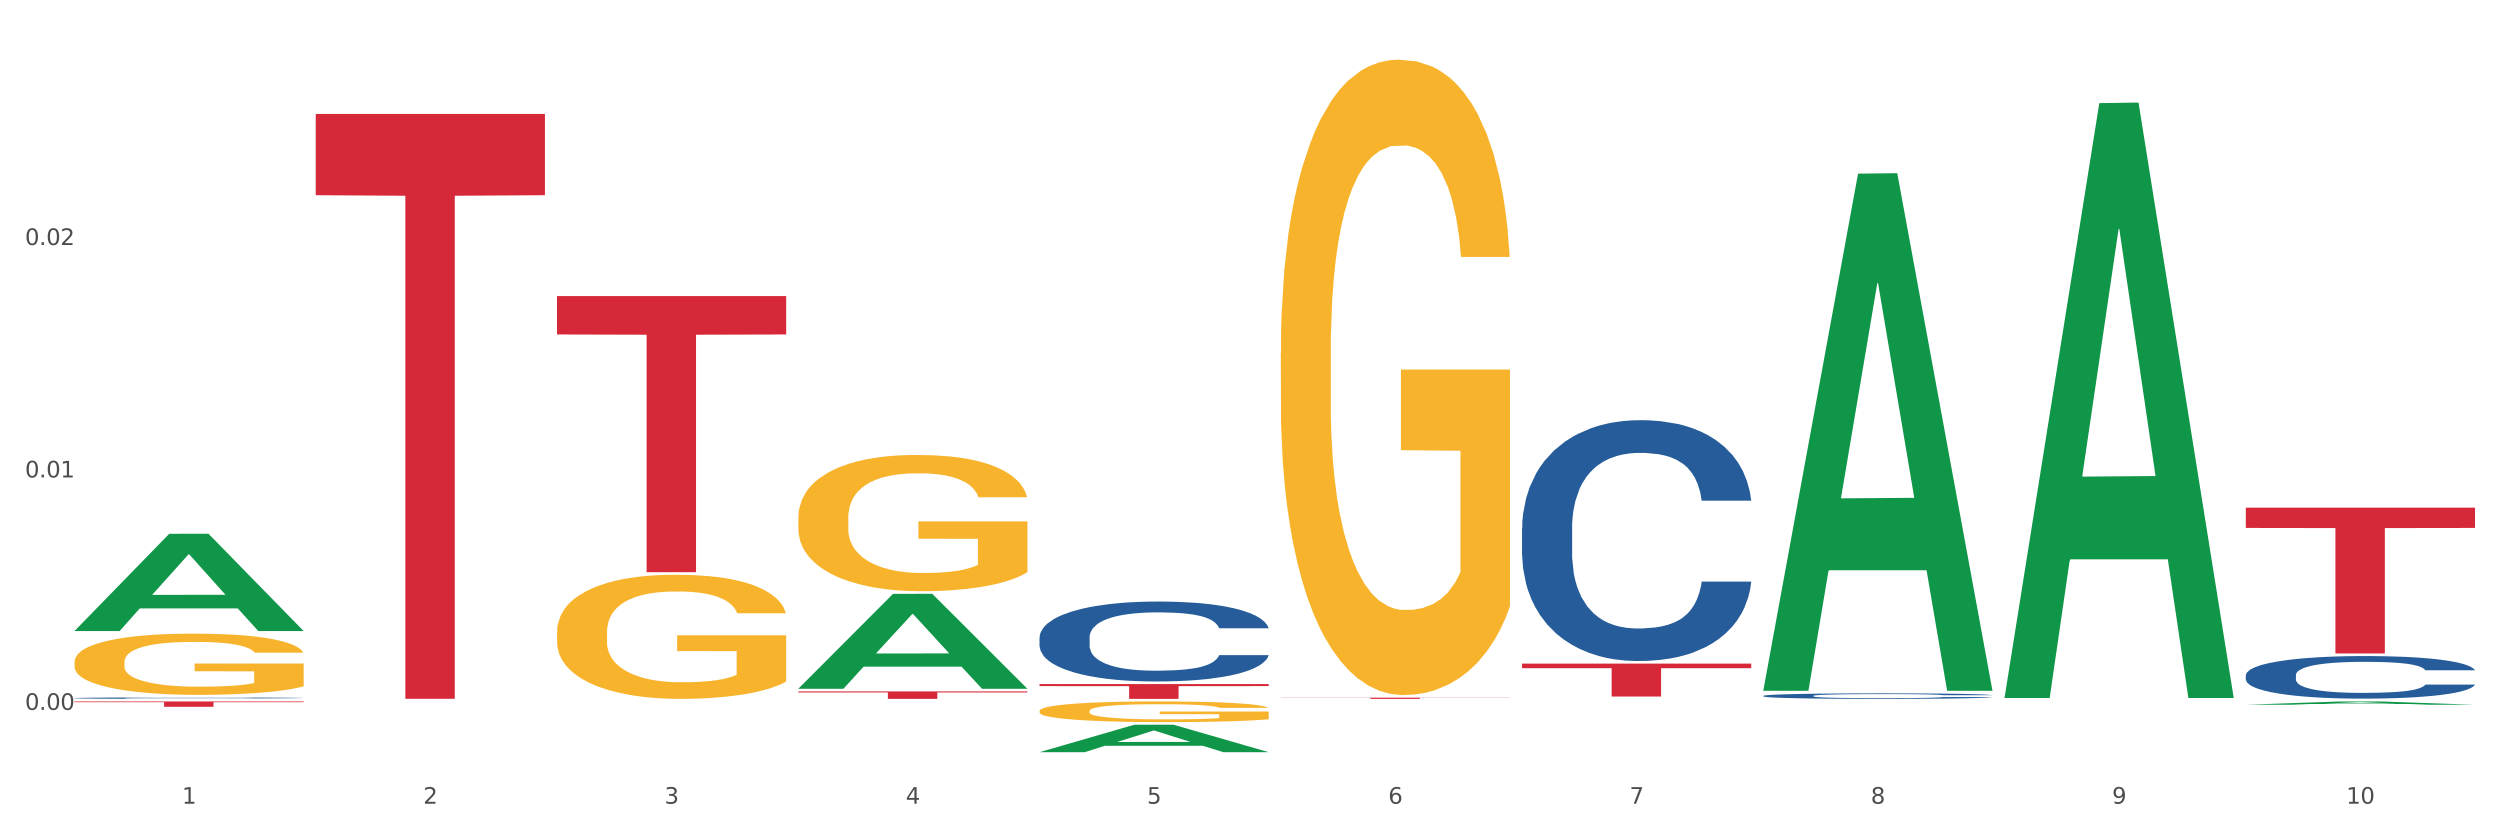 <?xml version="1.0" encoding="utf-8" standalone="no"?>
<!DOCTYPE svg PUBLIC "-//W3C//DTD SVG 1.1//EN"
  "http://www.w3.org/Graphics/SVG/1.1/DTD/svg11.dtd">
<svg xmlns:xlink="http://www.w3.org/1999/xlink" width="1080pt" height="360pt" viewBox="0 0 1080 360" xmlns="http://www.w3.org/2000/svg" version="1.1">
 <rect x="0" y="0" width="1080" height="360" fill="#333333" stroke="none"/>
 <defs>
  <style type="text/css">*{stroke-linejoin: round; stroke-linecap: butt}</style>
 </defs>
 <g id="figure_1">
  <g id="patch_1">
   <path d="M 0 360 
L 1080 360 
L 1080 0 
L 0 0 
z
" style="fill: #ffffff; stroke: #ffffff; stroke-linejoin: miter"/>
  </g>
  <g id="axes_1">
   <g id="matplotlib.axis_1">
    <g id="xtick_1">
     <g id="text_1">
      <!-- 1 -->
      <g style="fill: #4d4d4d" transform="translate(78.627 347.204) scale(0.096 -0.096)">
       <defs>
        <path id="DejaVuSans-31" d="M 794 531 
L 1825 531 
L 1825 4091 
L 703 3866 
L 703 4441 
L 1819 4666 
L 2450 4666 
L 2450 531 
L 3481 531 
L 3481 0 
L 794 0 
L 794 531 
z
" transform="scale(0.016)"/>
       </defs>
       <use xlink:href="#DejaVuSans-31"/>
      </g>
     </g>
    </g>
    <g id="xtick_2">
     <g id="text_2">
      <!-- 2 -->
      <g style="fill: #4d4d4d" transform="translate(182.851 347.204) scale(0.096 -0.096)">
       <defs>
        <path id="DejaVuSans-32" d="M 1228 531 
L 3431 531 
L 3431 0 
L 469 0 
L 469 531 
Q 828 903 1448 1529 
Q 2069 2156 2228 2338 
Q 2531 2678 2651 2914 
Q 2772 3150 2772 3378 
Q 2772 3750 2511 3984 
Q 2250 4219 1831 4219 
Q 1534 4219 1204 4116 
Q 875 4013 500 3803 
L 500 4441 
Q 881 4594 1212 4672 
Q 1544 4750 1819 4750 
Q 2544 4750 2975 4387 
Q 3406 4025 3406 3419 
Q 3406 3131 3298 2873 
Q 3191 2616 2906 2266 
Q 2828 2175 2409 1742 
Q 1991 1309 1228 531 
z
" transform="scale(0.016)"/>
       </defs>
       <use xlink:href="#DejaVuSans-32"/>
      </g>
     </g>
    </g>
    <g id="xtick_3">
     <g id="text_3">
      <!-- 3 -->
      <g style="fill: #4d4d4d" transform="translate(287.074 347.204) scale(0.096 -0.096)">
       <defs>
        <path id="DejaVuSans-33" d="M 2597 2516 
Q 3050 2419 3304 2112 
Q 3559 1806 3559 1356 
Q 3559 666 3084 287 
Q 2609 -91 1734 -91 
Q 1441 -91 1130 -33 
Q 819 25 488 141 
L 488 750 
Q 750 597 1062 519 
Q 1375 441 1716 441 
Q 2309 441 2620 675 
Q 2931 909 2931 1356 
Q 2931 1769 2642 2001 
Q 2353 2234 1838 2234 
L 1294 2234 
L 1294 2753 
L 1863 2753 
Q 2328 2753 2575 2939 
Q 2822 3125 2822 3475 
Q 2822 3834 2567 4026 
Q 2313 4219 1838 4219 
Q 1578 4219 1281 4162 
Q 984 4106 628 3988 
L 628 4550 
Q 988 4650 1302 4700 
Q 1616 4750 1894 4750 
Q 2613 4750 3031 4423 
Q 3450 4097 3450 3541 
Q 3450 3153 3228 2886 
Q 3006 2619 2597 2516 
z
" transform="scale(0.016)"/>
       </defs>
       <use xlink:href="#DejaVuSans-33"/>
      </g>
     </g>
    </g>
    <g id="xtick_4">
     <g id="text_4">
      <!-- 4 -->
      <g style="fill: #4d4d4d" transform="translate(391.298 347.204) scale(0.096 -0.096)">
       <defs>
        <path id="DejaVuSans-34" d="M 2419 4116 
L 825 1625 
L 2419 1625 
L 2419 4116 
z
M 2253 4666 
L 3047 4666 
L 3047 1625 
L 3713 1625 
L 3713 1100 
L 3047 1100 
L 3047 0 
L 2419 0 
L 2419 1100 
L 313 1100 
L 313 1709 
L 2253 4666 
z
" transform="scale(0.016)"/>
       </defs>
       <use xlink:href="#DejaVuSans-34"/>
      </g>
     </g>
    </g>
    <g id="xtick_5">
     <g id="text_5">
      <!-- 5 -->
      <g style="fill: #4d4d4d" transform="translate(495.522 347.204) scale(0.096 -0.096)">
       <defs>
        <path id="DejaVuSans-35" d="M 691 4666 
L 3169 4666 
L 3169 4134 
L 1269 4134 
L 1269 2991 
Q 1406 3038 1543 3061 
Q 1681 3084 1819 3084 
Q 2600 3084 3056 2656 
Q 3513 2228 3513 1497 
Q 3513 744 3044 326 
Q 2575 -91 1722 -91 
Q 1428 -91 1123 -41 
Q 819 9 494 109 
L 494 744 
Q 775 591 1075 516 
Q 1375 441 1709 441 
Q 2250 441 2565 725 
Q 2881 1009 2881 1497 
Q 2881 1984 2565 2268 
Q 2250 2553 1709 2553 
Q 1456 2553 1204 2497 
Q 953 2441 691 2322 
L 691 4666 
z
" transform="scale(0.016)"/>
       </defs>
       <use xlink:href="#DejaVuSans-35"/>
      </g>
     </g>
    </g>
    <g id="xtick_6">
     <g id="text_6">
      <!-- 6 -->
      <g style="fill: #4d4d4d" transform="translate(599.745 347.204) scale(0.096 -0.096)">
       <defs>
        <path id="DejaVuSans-36" d="M 2113 2584 
Q 1688 2584 1439 2293 
Q 1191 2003 1191 1497 
Q 1191 994 1439 701 
Q 1688 409 2113 409 
Q 2538 409 2786 701 
Q 3034 994 3034 1497 
Q 3034 2003 2786 2293 
Q 2538 2584 2113 2584 
z
M 3366 4563 
L 3366 3988 
Q 3128 4100 2886 4159 
Q 2644 4219 2406 4219 
Q 1781 4219 1451 3797 
Q 1122 3375 1075 2522 
Q 1259 2794 1537 2939 
Q 1816 3084 2150 3084 
Q 2853 3084 3261 2657 
Q 3669 2231 3669 1497 
Q 3669 778 3244 343 
Q 2819 -91 2113 -91 
Q 1303 -91 875 529 
Q 447 1150 447 2328 
Q 447 3434 972 4092 
Q 1497 4750 2381 4750 
Q 2619 4750 2861 4703 
Q 3103 4656 3366 4563 
z
" transform="scale(0.016)"/>
       </defs>
       <use xlink:href="#DejaVuSans-36"/>
      </g>
     </g>
    </g>
    <g id="xtick_7">
     <g id="text_7">
      <!-- 7 -->
      <g style="fill: #4d4d4d" transform="translate(703.969 347.204) scale(0.096 -0.096)">
       <defs>
        <path id="DejaVuSans-37" d="M 525 4666 
L 3525 4666 
L 3525 4397 
L 1831 0 
L 1172 0 
L 2766 4134 
L 525 4134 
L 525 4666 
z
" transform="scale(0.016)"/>
       </defs>
       <use xlink:href="#DejaVuSans-37"/>
      </g>
     </g>
    </g>
    <g id="xtick_8">
     <g id="text_8">
      <!-- 8 -->
      <g style="fill: #4d4d4d" transform="translate(808.193 347.204) scale(0.096 -0.096)">
       <defs>
        <path id="DejaVuSans-38" d="M 2034 2216 
Q 1584 2216 1326 1975 
Q 1069 1734 1069 1313 
Q 1069 891 1326 650 
Q 1584 409 2034 409 
Q 2484 409 2743 651 
Q 3003 894 3003 1313 
Q 3003 1734 2745 1975 
Q 2488 2216 2034 2216 
z
M 1403 2484 
Q 997 2584 770 2862 
Q 544 3141 544 3541 
Q 544 4100 942 4425 
Q 1341 4750 2034 4750 
Q 2731 4750 3128 4425 
Q 3525 4100 3525 3541 
Q 3525 3141 3298 2862 
Q 3072 2584 2669 2484 
Q 3125 2378 3379 2068 
Q 3634 1759 3634 1313 
Q 3634 634 3220 271 
Q 2806 -91 2034 -91 
Q 1263 -91 848 271 
Q 434 634 434 1313 
Q 434 1759 690 2068 
Q 947 2378 1403 2484 
z
M 1172 3481 
Q 1172 3119 1398 2916 
Q 1625 2713 2034 2713 
Q 2441 2713 2670 2916 
Q 2900 3119 2900 3481 
Q 2900 3844 2670 4047 
Q 2441 4250 2034 4250 
Q 1625 4250 1398 4047 
Q 1172 3844 1172 3481 
z
" transform="scale(0.016)"/>
       </defs>
       <use xlink:href="#DejaVuSans-38"/>
      </g>
     </g>
    </g>
    <g id="xtick_9">
     <g id="text_9">
      <!-- 9 -->
      <g style="fill: #4d4d4d" transform="translate(912.416 347.204) scale(0.096 -0.096)">
       <defs>
        <path id="DejaVuSans-39" d="M 703 97 
L 703 672 
Q 941 559 1184 500 
Q 1428 441 1663 441 
Q 2288 441 2617 861 
Q 2947 1281 2994 2138 
Q 2813 1869 2534 1725 
Q 2256 1581 1919 1581 
Q 1219 1581 811 2004 
Q 403 2428 403 3163 
Q 403 3881 828 4315 
Q 1253 4750 1959 4750 
Q 2769 4750 3195 4129 
Q 3622 3509 3622 2328 
Q 3622 1225 3098 567 
Q 2575 -91 1691 -91 
Q 1453 -91 1209 -44 
Q 966 3 703 97 
z
M 1959 2075 
Q 2384 2075 2632 2365 
Q 2881 2656 2881 3163 
Q 2881 3666 2632 3958 
Q 2384 4250 1959 4250 
Q 1534 4250 1286 3958 
Q 1038 3666 1038 3163 
Q 1038 2656 1286 2365 
Q 1534 2075 1959 2075 
z
" transform="scale(0.016)"/>
       </defs>
       <use xlink:href="#DejaVuSans-39"/>
      </g>
     </g>
    </g>
    <g id="xtick_10">
     <g id="text_10">
      <!-- 10 -->
      <g style="fill: #4d4d4d" transform="translate(1013.586 347.204) scale(0.096 -0.096)">
       <defs>
        <path id="DejaVuSans-30" d="M 2034 4250 
Q 1547 4250 1301 3770 
Q 1056 3291 1056 2328 
Q 1056 1369 1301 889 
Q 1547 409 2034 409 
Q 2525 409 2770 889 
Q 3016 1369 3016 2328 
Q 3016 3291 2770 3770 
Q 2525 4250 2034 4250 
z
M 2034 4750 
Q 2819 4750 3233 4129 
Q 3647 3509 3647 2328 
Q 3647 1150 3233 529 
Q 2819 -91 2034 -91 
Q 1250 -91 836 529 
Q 422 1150 422 2328 
Q 422 3509 836 4129 
Q 1250 4750 2034 4750 
z
" transform="scale(0.016)"/>
       </defs>
       <use xlink:href="#DejaVuSans-31"/>
       <use xlink:href="#DejaVuSans-30" transform="translate(63.623 0)"/>
      </g>
     </g>
    </g>
    <g id="xtick_11"/>
    <g id="xtick_12"/>
    <g id="xtick_13"/>
    <g id="xtick_14"/>
    <g id="xtick_15"/>
    <g id="xtick_16"/>
    <g id="xtick_17"/>
    <g id="xtick_18"/>
    <g id="xtick_19"/>
   </g>
   <g id="matplotlib.axis_2">
    <g id="ytick_1">
     <g id="text_11">
      <!-- 0.00 -->
      <g style="fill: #4d4d4d" transform="translate(10.8 306.668) scale(0.096 -0.096)">
       <defs>
        <path id="DejaVuSans-2e" d="M 684 794 
L 1344 794 
L 1344 0 
L 684 0 
L 684 794 
z
" transform="scale(0.016)"/>
       </defs>
       <use xlink:href="#DejaVuSans-30"/>
       <use xlink:href="#DejaVuSans-2e" transform="translate(63.623 0)"/>
       <use xlink:href="#DejaVuSans-30" transform="translate(95.41 0)"/>
       <use xlink:href="#DejaVuSans-30" transform="translate(159.033 0)"/>
      </g>
     </g>
    </g>
    <g id="ytick_2">
     <g id="text_12">
      <!-- 0.01 -->
      <g style="fill: #4d4d4d" transform="translate(10.8 206.255) scale(0.096 -0.096)">
       <use xlink:href="#DejaVuSans-30"/>
       <use xlink:href="#DejaVuSans-2e" transform="translate(63.623 0)"/>
       <use xlink:href="#DejaVuSans-30" transform="translate(95.41 0)"/>
       <use xlink:href="#DejaVuSans-31" transform="translate(159.033 0)"/>
      </g>
     </g>
    </g>
    <g id="ytick_3">
     <g id="text_13">
      <!-- 0.02 -->
      <g style="fill: #4d4d4d" transform="translate(10.8 105.842) scale(0.096 -0.096)">
       <use xlink:href="#DejaVuSans-30"/>
       <use xlink:href="#DejaVuSans-2e" transform="translate(63.623 0)"/>
       <use xlink:href="#DejaVuSans-30" transform="translate(95.41 0)"/>
       <use xlink:href="#DejaVuSans-32" transform="translate(159.033 0)"/>
      </g>
     </g>
    </g>
    <g id="ytick_4"/>
    <g id="ytick_5"/>
    <g id="ytick_6"/>
   </g>
   <g id="PolyCollection_1">
    <path d="M 32.175 272.55 
L 32.277 272.51 
L 73.107 230.598 
L 90.051 230.559 
L 131.187 272.629 
L 111.589 272.629 
L 102.709 262.832 
L 60.552 262.832 
L 60.246 262.99 
L 51.671 272.629 
L 32.175 272.629 
L 32.175 272.55 
L 65.86 256.986 
L 97.401 256.946 
L 81.783 239.526 
L 81.579 239.447 
L 81.375 239.565 
L 65.758 256.946 
L 65.86 256.986 
L 32.175 272.55 
z
" clip-path="url(#peeca09ed78)" style="fill: #109648"/>
    <path d="M 32.175 285.957 
L 32.292 285.933 
L 32.292 285.063 
L 32.526 284.315 
L 33.695 282.504 
L 35.448 281.006 
L 36.734 280.21 
L 38.02 279.558 
L 39.54 278.906 
L 41.41 278.229 
L 44.8 277.239 
L 46.904 276.732 
L 49.476 276.201 
L 54.152 275.428 
L 57.542 274.994 
L 61.049 274.631 
L 66.777 274.197 
L 70.517 274.003 
L 74.492 273.859 
L 79.285 273.762 
L 82.909 273.738 
L 90.858 273.81 
L 97.638 274.028 
L 100.911 274.197 
L 105.119 274.486 
L 107.34 274.68 
L 110.964 275.066 
L 114.705 275.573 
L 117.277 276.008 
L 121.134 276.829 
L 124.057 277.65 
L 126.745 278.664 
L 128.148 279.364 
L 129.2 280.016 
L 130.135 280.765 
L 131.071 281.948 
L 110.029 281.948 
L 109.211 281.103 
L 107.925 280.306 
L 106.054 279.533 
L 104.418 279.05 
L 101.612 278.447 
L 99.041 278.06 
L 96.352 277.771 
L 93.079 277.529 
L 90.507 277.408 
L 86.883 277.312 
L 79.752 277.336 
L 74.96 277.529 
L 71.686 277.771 
L 69.582 277.988 
L 67.712 278.229 
L 65.608 278.567 
L 63.153 279.075 
L 61.399 279.533 
L 59.646 280.113 
L 58.243 280.693 
L 56.957 281.369 
L 55.905 282.093 
L 55.087 282.842 
L 54.386 283.759 
L 53.801 285.281 
L 53.801 288.589 
L 54.035 289.338 
L 54.619 290.328 
L 55.321 291.076 
L 56.49 291.97 
L 57.542 292.574 
L 59.529 293.443 
L 61.75 294.167 
L 63.504 294.626 
L 65.257 295.013 
L 68.296 295.544 
L 71.686 295.978 
L 74.609 296.244 
L 78.583 296.486 
L 81.272 296.582 
L 83.61 296.63 
L 89.338 296.63 
L 93.429 296.558 
L 97.988 296.389 
L 101.495 296.172 
L 104.418 295.906 
L 107.691 295.471 
L 109.795 295.061 
L 109.795 290.014 
L 84.078 289.99 
L 84.078 286.633 
L 131.187 286.633 
L 131.187 296.486 
L 129.2 296.993 
L 126.979 297.452 
L 124.641 297.862 
L 121.134 298.369 
L 116.926 298.852 
L 113.185 299.19 
L 109.211 299.48 
L 104.535 299.746 
L 98.456 299.987 
L 94.715 300.084 
L 90.039 300.156 
L 84.545 300.18 
L 79.752 300.132 
L 75.076 300.011 
L 70.167 299.794 
L 65.374 299.48 
L 61.75 299.166 
L 58.126 298.78 
L 54.269 298.273 
L 51.229 297.79 
L 48.891 297.355 
L 46.32 296.799 
L 43.514 296.075 
L 41.41 295.423 
L 39.54 294.747 
L 37.552 293.878 
L 36.15 293.129 
L 34.747 292.187 
L 33.928 291.487 
L 32.993 290.4 
L 32.292 288.879 
L 32.175 285.957 
z
" clip-path="url(#peeca09ed78)" style="fill: #f7b32b"/>
    <path d="M 32.175 301.569 
L 32.292 301.568 
L 32.292 301.552 
L 32.643 301.531 
L 33.931 301.491 
L 35.569 301.461 
L 38.378 301.426 
L 39.899 301.411 
L 41.889 301.394 
L 45.985 301.368 
L 50.667 301.345 
L 53.944 301.333 
L 56.401 301.325 
L 61.902 301.31 
L 65.062 301.304 
L 68.339 301.299 
L 71.148 301.296 
L 75.829 301.292 
L 79.575 301.29 
L 83.905 301.289 
L 87.533 301.29 
L 92.331 301.292 
L 99.354 301.299 
L 102.045 301.303 
L 105.674 301.31 
L 109.419 301.319 
L 112.462 301.328 
L 115.973 301.341 
L 119.601 301.358 
L 123.112 301.38 
L 125.57 301.4 
L 127.559 301.421 
L 129.315 301.446 
L 130.602 301.474 
L 131.187 301.497 
L 109.77 301.497 
L 109.185 301.476 
L 108.014 301.454 
L 106.844 301.438 
L 105.557 301.426 
L 103.567 301.412 
L 101.811 301.402 
L 98.886 301.392 
L 96.194 301.385 
L 93.97 301.381 
L 91.278 301.377 
L 85.543 301.374 
L 81.447 301.374 
L 78.872 301.375 
L 75.712 301.378 
L 73.021 301.382 
L 69.861 301.389 
L 67.403 301.396 
L 64.945 301.406 
L 63.541 301.413 
L 61.434 301.425 
L 60.03 301.435 
L 58.157 301.453 
L 57.104 301.466 
L 55.231 301.498 
L 54.412 301.522 
L 54.061 301.538 
L 53.827 301.556 
L 53.827 301.645 
L 54.529 301.685 
L 55.114 301.702 
L 56.05 301.721 
L 57.806 301.746 
L 60.381 301.771 
L 63.072 301.788 
L 65.296 301.799 
L 67.403 301.807 
L 69.509 301.813 
L 72.084 301.819 
L 74.191 301.822 
L 77.351 301.826 
L 81.096 301.828 
L 84.022 301.828 
L 89.991 301.825 
L 92.683 301.822 
L 95.257 301.818 
L 98.066 301.812 
L 100.29 301.805 
L 101.577 301.8 
L 103.684 301.789 
L 105.322 301.778 
L 106.727 301.764 
L 107.663 301.753 
L 108.717 301.736 
L 109.536 301.717 
L 109.77 301.707 
L 131.187 301.707 
L 130.719 301.727 
L 129.9 301.747 
L 128.262 301.774 
L 126.974 301.789 
L 124.985 301.808 
L 122.878 301.824 
L 119.952 301.841 
L 117.26 301.854 
L 114.451 301.866 
L 111.408 301.876 
L 105.908 301.89 
L 103.918 301.894 
L 99.705 301.901 
L 96.428 301.905 
L 91.629 301.909 
L 86.714 301.911 
L 81.564 301.912 
L 77 301.911 
L 71.967 301.907 
L 68.807 301.904 
L 65.296 301.899 
L 61.2 301.891 
L 57.338 301.881 
L 53.71 301.87 
L 50.316 301.857 
L 47.156 301.842 
L 43.059 301.817 
L 40.016 301.793 
L 37.793 301.771 
L 36.271 301.753 
L 34.75 301.729 
L 33.931 301.712 
L 32.643 301.672 
L 32.175 301.635 
L 32.175 301.569 
z
" clip-path="url(#peeca09ed78)" style="fill: #255c99"/>
    <path d="M 449.069 275.38 
L 449.187 275.349 
L 449.187 274.466 
L 449.538 273.268 
L 450.825 271.061 
L 452.464 269.389 
L 455.272 267.434 
L 456.794 266.615 
L 458.783 265.7 
L 462.88 264.218 
L 467.561 262.957 
L 470.838 262.263 
L 473.296 261.822 
L 478.797 261.033 
L 481.957 260.687 
L 485.234 260.403 
L 488.042 260.214 
L 492.724 259.993 
L 496.469 259.898 
L 500.799 259.867 
L 504.427 259.898 
L 509.226 260.024 
L 516.248 260.403 
L 518.94 260.624 
L 522.568 261.002 
L 526.313 261.506 
L 529.356 262.011 
L 532.867 262.736 
L 536.495 263.682 
L 540.006 264.88 
L 542.464 265.984 
L 544.454 267.151 
L 546.209 268.57 
L 547.497 270.115 
L 548.082 271.407 
L 526.664 271.407 
L 526.079 270.241 
L 524.909 268.979 
L 523.738 268.128 
L 522.451 267.434 
L 520.461 266.646 
L 518.706 266.142 
L 515.78 265.543 
L 513.088 265.164 
L 510.864 264.943 
L 508.173 264.754 
L 502.438 264.565 
L 498.342 264.565 
L 495.767 264.628 
L 492.607 264.786 
L 489.915 265.006 
L 486.755 265.385 
L 484.297 265.795 
L 481.84 266.331 
L 480.435 266.709 
L 478.328 267.403 
L 476.924 267.97 
L 475.051 268.948 
L 473.998 269.642 
L 472.126 271.439 
L 471.306 272.763 
L 470.955 273.678 
L 470.721 274.687 
L 470.721 279.606 
L 471.423 281.813 
L 472.009 282.759 
L 472.945 283.831 
L 474.7 285.218 
L 477.275 286.574 
L 479.967 287.552 
L 482.191 288.151 
L 484.297 288.592 
L 486.404 288.939 
L 488.979 289.254 
L 491.085 289.443 
L 494.245 289.633 
L 497.991 289.727 
L 500.916 289.727 
L 506.885 289.57 
L 509.577 289.412 
L 512.152 289.191 
L 514.961 288.844 
L 517.184 288.466 
L 518.472 288.182 
L 520.578 287.583 
L 522.217 286.952 
L 523.621 286.227 
L 524.558 285.597 
L 525.611 284.651 
L 526.43 283.579 
L 526.664 283.011 
L 548.082 283.011 
L 547.614 284.146 
L 546.795 285.25 
L 545.156 286.732 
L 543.869 287.583 
L 541.879 288.624 
L 539.772 289.507 
L 536.846 290.484 
L 534.155 291.209 
L 531.346 291.84 
L 528.303 292.407 
L 522.802 293.196 
L 520.813 293.416 
L 516.599 293.795 
L 513.322 294.016 
L 508.524 294.236 
L 503.608 294.362 
L 498.459 294.394 
L 493.894 294.331 
L 488.862 294.142 
L 485.702 293.953 
L 482.191 293.669 
L 478.094 293.227 
L 474.232 292.691 
L 470.604 292.061 
L 467.21 291.335 
L 464.05 290.516 
L 459.954 289.16 
L 456.911 287.835 
L 454.687 286.606 
L 453.166 285.565 
L 451.644 284.241 
L 450.825 283.326 
L 449.538 281.119 
L 449.069 279.07 
L 449.069 275.38 
z
" clip-path="url(#peeca09ed78)" style="fill: #255c99"/>
    <path d="M 657.517 228.266 
L 657.634 228.171 
L 657.634 225.51 
L 657.985 221.899 
L 659.272 215.247 
L 660.911 210.21 
L 663.72 204.318 
L 665.241 201.847 
L 667.231 199.091 
L 671.327 194.625 
L 676.008 190.823 
L 679.285 188.733 
L 681.743 187.402 
L 687.244 185.026 
L 690.404 183.981 
L 693.681 183.126 
L 696.49 182.555 
L 701.171 181.89 
L 704.916 181.605 
L 709.247 181.51 
L 712.875 181.605 
L 717.673 181.985 
L 724.695 183.126 
L 727.387 183.791 
L 731.015 184.931 
L 734.76 186.452 
L 737.803 187.972 
L 741.314 190.158 
L 744.943 193.009 
L 748.454 196.62 
L 750.911 199.946 
L 752.901 203.463 
L 754.657 207.739 
L 755.944 212.396 
L 756.529 216.292 
L 735.112 216.292 
L 734.526 212.776 
L 733.356 208.975 
L 732.186 206.409 
L 730.898 204.318 
L 728.909 201.942 
L 727.153 200.422 
L 724.227 198.616 
L 721.535 197.476 
L 719.312 196.81 
L 716.62 196.24 
L 710.885 195.67 
L 706.789 195.67 
L 704.214 195.86 
L 701.054 196.335 
L 698.362 197 
L 695.202 198.141 
L 692.745 199.376 
L 690.287 200.992 
L 688.882 202.132 
L 686.776 204.223 
L 685.371 205.934 
L 683.499 208.88 
L 682.445 210.97 
L 680.573 216.387 
L 679.754 220.379 
L 679.402 223.135 
L 679.168 226.176 
L 679.168 241.001 
L 679.871 247.653 
L 680.456 250.504 
L 681.392 253.735 
L 683.148 257.917 
L 685.722 262.003 
L 688.414 264.949 
L 690.638 266.755 
L 692.745 268.085 
L 694.851 269.131 
L 697.426 270.081 
L 699.533 270.651 
L 702.693 271.221 
L 706.438 271.506 
L 709.364 271.506 
L 715.332 271.031 
L 718.024 270.556 
L 720.599 269.891 
L 723.408 268.846 
L 725.632 267.705 
L 726.919 266.85 
L 729.026 265.044 
L 730.664 263.144 
L 732.069 260.958 
L 733.005 259.057 
L 734.058 256.206 
L 734.877 252.975 
L 735.112 251.264 
L 756.529 251.264 
L 756.061 254.686 
L 755.242 258.012 
L 753.603 262.478 
L 752.316 265.044 
L 750.326 268.18 
L 748.22 270.841 
L 745.294 273.787 
L 742.602 275.973 
L 739.793 277.874 
L 736.75 279.584 
L 731.249 281.96 
L 729.26 282.625 
L 725.046 283.766 
L 721.769 284.431 
L 716.971 285.096 
L 712.055 285.476 
L 706.906 285.571 
L 702.341 285.381 
L 697.309 284.811 
L 694.149 284.241 
L 690.638 283.386 
L 686.542 282.055 
L 682.679 280.44 
L 679.051 278.539 
L 675.657 276.353 
L 672.497 273.882 
L 668.401 269.796 
L 665.358 265.804 
L 663.134 262.098 
L 661.613 258.962 
L 660.091 254.971 
L 659.272 252.215 
L 657.985 245.562 
L 657.517 239.385 
L 657.517 228.266 
z
" clip-path="url(#peeca09ed78)" style="fill: #255c99"/>
    <path d="M 761.74 300.602 
L 761.857 300.6 
L 761.857 300.539 
L 762.208 300.456 
L 763.496 300.304 
L 765.134 300.189 
L 767.943 300.055 
L 769.465 299.998 
L 771.454 299.935 
L 775.551 299.833 
L 780.232 299.746 
L 783.509 299.698 
L 785.967 299.668 
L 791.467 299.614 
L 794.627 299.59 
L 797.904 299.57 
L 800.713 299.557 
L 805.395 299.542 
L 809.14 299.535 
L 813.47 299.533 
L 817.098 299.535 
L 821.897 299.544 
L 828.919 299.57 
L 831.611 299.585 
L 835.239 299.611 
L 838.984 299.646 
L 842.027 299.681 
L 845.538 299.731 
L 849.166 299.796 
L 852.677 299.879 
L 855.135 299.955 
L 857.125 300.035 
L 858.88 300.133 
L 860.168 300.239 
L 860.753 300.328 
L 839.335 300.328 
L 838.75 300.248 
L 837.58 300.161 
L 836.409 300.102 
L 835.122 300.055 
L 833.132 300 
L 831.377 299.966 
L 828.451 299.924 
L 825.759 299.898 
L 823.535 299.883 
L 820.843 299.87 
L 815.109 299.857 
L 811.012 299.857 
L 808.438 299.861 
L 805.278 299.872 
L 802.586 299.887 
L 799.426 299.913 
L 796.968 299.942 
L 794.51 299.979 
L 793.106 300.005 
L 790.999 300.052 
L 789.595 300.092 
L 787.722 300.159 
L 786.669 300.207 
L 784.796 300.33 
L 783.977 300.422 
L 783.626 300.485 
L 783.392 300.554 
L 783.392 300.893 
L 784.094 301.045 
L 784.679 301.11 
L 785.616 301.184 
L 787.371 301.28 
L 789.946 301.373 
L 792.638 301.44 
L 794.862 301.482 
L 796.968 301.512 
L 799.075 301.536 
L 801.65 301.558 
L 803.756 301.571 
L 806.916 301.584 
L 810.661 301.59 
L 813.587 301.59 
L 819.556 301.579 
L 822.248 301.569 
L 824.823 301.553 
L 827.632 301.529 
L 829.855 301.503 
L 831.143 301.484 
L 833.249 301.443 
L 834.888 301.399 
L 836.292 301.349 
L 837.229 301.306 
L 838.282 301.241 
L 839.101 301.167 
L 839.335 301.128 
L 860.753 301.128 
L 860.285 301.206 
L 859.465 301.282 
L 857.827 301.384 
L 856.539 301.443 
L 854.55 301.514 
L 852.443 301.575 
L 849.517 301.642 
L 846.825 301.692 
L 844.017 301.736 
L 840.974 301.775 
L 835.473 301.829 
L 833.483 301.844 
L 829.27 301.87 
L 825.993 301.886 
L 821.195 301.901 
L 816.279 301.91 
L 811.13 301.912 
L 806.565 301.907 
L 801.533 301.894 
L 798.373 301.881 
L 794.862 301.862 
L 790.765 301.831 
L 786.903 301.794 
L 783.275 301.751 
L 779.881 301.701 
L 776.721 301.645 
L 772.625 301.551 
L 769.582 301.46 
L 767.358 301.375 
L 765.837 301.304 
L 764.315 301.212 
L 763.496 301.149 
L 762.208 300.997 
L 761.74 300.856 
L 761.74 300.602 
z
" clip-path="url(#peeca09ed78)" style="fill: #255c99"/>
    <path d="M 970.188 291.68 
L 970.305 291.664 
L 970.305 291.193 
L 970.656 290.555 
L 971.943 289.38 
L 973.582 288.49 
L 976.39 287.449 
L 977.912 287.013 
L 979.902 286.526 
L 983.998 285.737 
L 988.679 285.065 
L 991.956 284.696 
L 994.414 284.46 
L 999.915 284.041 
L 1003.075 283.856 
L 1006.352 283.705 
L 1009.161 283.604 
L 1013.842 283.487 
L 1017.587 283.436 
L 1021.917 283.419 
L 1025.546 283.436 
L 1030.344 283.503 
L 1037.366 283.705 
L 1040.058 283.822 
L 1043.686 284.024 
L 1047.431 284.293 
L 1050.474 284.561 
L 1053.985 284.947 
L 1057.613 285.451 
L 1061.125 286.089 
L 1063.582 286.677 
L 1065.572 287.298 
L 1067.327 288.054 
L 1068.615 288.876 
L 1069.2 289.565 
L 1047.782 289.565 
L 1047.197 288.944 
L 1046.027 288.272 
L 1044.857 287.819 
L 1043.569 287.449 
L 1041.58 287.029 
L 1039.824 286.761 
L 1036.898 286.442 
L 1034.206 286.24 
L 1031.983 286.123 
L 1029.291 286.022 
L 1023.556 285.921 
L 1019.46 285.921 
L 1016.885 285.955 
L 1013.725 286.039 
L 1011.033 286.156 
L 1007.873 286.358 
L 1005.415 286.576 
L 1002.958 286.862 
L 1001.553 287.063 
L 999.447 287.432 
L 998.042 287.735 
L 996.17 288.255 
L 995.116 288.625 
L 993.244 289.582 
L 992.424 290.287 
L 992.073 290.774 
L 991.839 291.311 
L 991.839 293.93 
L 992.541 295.106 
L 993.127 295.609 
L 994.063 296.18 
L 995.818 296.919 
L 998.393 297.641 
L 1001.085 298.162 
L 1003.309 298.481 
L 1005.415 298.716 
L 1007.522 298.9 
L 1010.097 299.068 
L 1012.203 299.169 
L 1015.363 299.27 
L 1019.109 299.32 
L 1022.035 299.32 
L 1028.003 299.236 
L 1030.695 299.152 
L 1033.27 299.035 
L 1036.079 298.85 
L 1038.303 298.648 
L 1039.59 298.497 
L 1041.697 298.178 
L 1043.335 297.843 
L 1044.739 297.456 
L 1045.676 297.121 
L 1046.729 296.617 
L 1047.548 296.046 
L 1047.782 295.744 
L 1069.2 295.744 
L 1068.732 296.348 
L 1067.913 296.936 
L 1066.274 297.725 
L 1064.987 298.178 
L 1062.997 298.732 
L 1060.89 299.203 
L 1057.965 299.723 
L 1055.273 300.109 
L 1052.464 300.445 
L 1049.421 300.747 
L 1043.92 301.167 
L 1041.931 301.285 
L 1037.717 301.486 
L 1034.44 301.604 
L 1029.642 301.721 
L 1024.726 301.788 
L 1019.577 301.805 
L 1015.012 301.772 
L 1009.98 301.671 
L 1006.82 301.57 
L 1003.309 301.419 
L 999.212 301.184 
L 995.35 300.898 
L 991.722 300.563 
L 988.328 300.176 
L 985.168 299.74 
L 981.072 299.018 
L 978.029 298.313 
L 975.805 297.658 
L 974.284 297.104 
L 972.762 296.399 
L 971.943 295.912 
L 970.656 294.736 
L 970.188 293.645 
L 970.188 291.68 
z
" clip-path="url(#peeca09ed78)" style="fill: #255c99"/>
    <path d="M 970.188 219.318 
L 1069.2 219.318 
L 1069.2 228.072 
L 1030.252 228.131 
L 1030.252 282.31 
L 1008.901 282.31 
L 1008.901 228.131 
L 970.188 228.072 
L 970.188 219.377 
L 970.188 219.318 
z
" clip-path="url(#peeca09ed78)" style="fill: #d62839"/>
    <path d="M 553.293 301.385 
L 652.306 301.385 
L 652.306 301.458 
L 613.358 301.459 
L 613.358 301.912 
L 592.006 301.912 
L 592.006 301.459 
L 553.293 301.458 
L 553.293 301.386 
L 553.293 301.385 
z
" clip-path="url(#peeca09ed78)" style="fill: #d62839"/>
    <path d="M 449.069 295.503 
L 548.082 295.503 
L 548.082 296.394 
L 509.134 296.4 
L 509.134 301.912 
L 487.783 301.912 
L 487.783 296.4 
L 449.069 296.394 
L 449.069 295.509 
L 449.069 295.503 
z
" clip-path="url(#peeca09ed78)" style="fill: #d62839"/>
    <path d="M 344.846 298.682 
L 443.858 298.682 
L 443.858 299.131 
L 404.91 299.134 
L 404.91 301.912 
L 383.559 301.912 
L 383.559 299.134 
L 344.846 299.131 
L 344.846 298.685 
L 344.846 298.682 
z
" clip-path="url(#peeca09ed78)" style="fill: #d62839"/>
    <path d="M 240.622 127.913 
L 339.635 127.913 
L 339.635 144.488 
L 300.687 144.6 
L 300.687 247.186 
L 279.336 247.186 
L 279.336 144.6 
L 240.622 144.488 
L 240.622 128.025 
L 240.622 127.913 
z
" clip-path="url(#peeca09ed78)" style="fill: #d62839"/>
    <path d="M 136.399 49.213 
L 235.411 49.213 
L 235.411 84.327 
L 196.463 84.564 
L 196.463 301.895 
L 175.112 301.895 
L 175.112 84.564 
L 136.399 84.327 
L 136.399 49.45 
L 136.399 49.213 
z
" clip-path="url(#peeca09ed78)" style="fill: #d62839"/>
    <path d="M 32.175 303.021 
L 131.187 303.021 
L 131.187 303.344 
L 92.239 303.346 
L 92.239 305.348 
L 70.888 305.348 
L 70.888 303.346 
L 32.175 303.344 
L 32.175 303.023 
L 32.175 303.021 
z
" clip-path="url(#peeca09ed78)" style="fill: #d62839"/>
    <path d="M 553.293 152.614 
L 553.41 152.363 
L 553.41 143.338 
L 553.644 135.566 
L 554.813 116.764 
L 556.566 101.22 
L 557.852 92.947 
L 559.138 86.178 
L 560.658 79.409 
L 562.528 72.39 
L 565.918 62.111 
L 568.022 56.846 
L 570.594 51.331 
L 575.27 43.309 
L 578.66 38.796 
L 582.167 35.035 
L 587.895 30.523 
L 591.636 28.517 
L 595.61 27.013 
L 600.403 26.01 
L 604.027 25.759 
L 611.976 26.512 
L 618.756 28.768 
L 622.029 30.523 
L 626.237 33.531 
L 628.458 35.537 
L 632.082 39.548 
L 635.823 44.813 
L 638.395 49.325 
L 642.252 57.849 
L 645.175 66.373 
L 647.863 76.902 
L 649.266 84.173 
L 650.318 90.942 
L 651.253 98.713 
L 652.189 110.998 
L 631.147 110.998 
L 630.329 102.223 
L 629.043 93.95 
L 627.173 85.928 
L 625.536 80.914 
L 622.73 74.646 
L 620.159 70.635 
L 617.47 67.626 
L 614.197 65.119 
L 611.625 63.866 
L 608.001 62.863 
L 600.87 63.114 
L 596.078 65.119 
L 592.805 67.626 
L 590.7 69.883 
L 588.83 72.39 
L 586.726 75.9 
L 584.271 81.164 
L 582.518 85.928 
L 580.764 91.944 
L 579.361 97.961 
L 578.075 104.981 
L 577.023 112.502 
L 576.205 120.273 
L 575.504 129.8 
L 574.919 145.594 
L 574.919 179.94 
L 575.153 187.712 
L 575.737 197.99 
L 576.439 205.762 
L 577.608 215.038 
L 578.66 221.306 
L 580.647 230.331 
L 582.868 237.852 
L 584.622 242.615 
L 586.375 246.626 
L 589.415 252.142 
L 592.805 256.654 
L 595.727 259.412 
L 599.702 261.919 
L 602.39 262.922 
L 604.728 263.423 
L 610.456 263.423 
L 614.548 262.671 
L 619.107 260.916 
L 622.613 258.66 
L 625.536 255.902 
L 628.809 251.39 
L 630.913 247.128 
L 630.913 194.731 
L 605.196 194.481 
L 605.196 159.633 
L 652.306 159.633 
L 652.306 261.919 
L 650.318 267.184 
L 648.097 271.947 
L 645.759 276.209 
L 642.252 281.474 
L 638.044 286.488 
L 634.303 289.997 
L 630.329 293.006 
L 625.653 295.763 
L 619.574 298.27 
L 615.833 299.273 
L 611.158 300.025 
L 605.663 300.276 
L 600.87 299.775 
L 596.195 298.521 
L 591.285 296.265 
L 586.492 293.006 
L 582.868 289.747 
L 579.244 285.735 
L 575.387 280.471 
L 572.347 275.457 
L 570.009 270.944 
L 567.438 265.178 
L 564.632 257.657 
L 562.528 250.888 
L 560.658 243.869 
L 558.67 234.843 
L 557.268 227.072 
L 555.865 217.294 
L 555.047 210.024 
L 554.111 198.743 
L 553.41 182.948 
L 553.293 152.614 
z
" clip-path="url(#peeca09ed78)" style="fill: #f7b32b"/>
    <path d="M 657.517 286.68 
L 756.529 286.68 
L 756.529 288.656 
L 717.581 288.669 
L 717.581 300.894 
L 696.23 300.894 
L 696.23 288.669 
L 657.517 288.656 
L 657.517 286.694 
L 657.517 286.68 
z
" clip-path="url(#peeca09ed78)" style="fill: #d62839"/>
    <path d="M 449.069 324.927 
L 449.172 324.916 
L 490.001 313.082 
L 506.946 313.071 
L 548.082 324.95 
L 528.484 324.95 
L 519.603 322.183 
L 477.446 322.183 
L 477.14 322.228 
L 468.566 324.95 
L 449.069 324.95 
L 449.069 324.927 
L 482.754 320.533 
L 514.295 320.521 
L 498.678 315.603 
L 498.474 315.58 
L 498.269 315.614 
L 482.652 320.521 
L 482.754 320.533 
L 449.069 324.927 
z
" clip-path="url(#peeca09ed78)" style="fill: #109648"/>
    <path d="M 865.964 301.055 
L 866.066 300.814 
L 906.896 44.549 
L 923.84 44.307 
L 964.976 301.538 
L 945.378 301.538 
L 936.498 241.638 
L 894.341 241.638 
L 894.034 242.604 
L 885.46 301.538 
L 865.964 301.538 
L 865.964 301.055 
L 899.649 205.892 
L 931.19 205.65 
L 915.572 99.135 
L 915.368 98.652 
L 915.164 99.376 
L 899.547 205.65 
L 899.649 205.892 
L 865.964 301.055 
z
" clip-path="url(#peeca09ed78)" style="fill: #109648"/>
    <path d="M 970.188 304.45 
L 970.29 304.449 
L 1011.12 303.022 
L 1028.064 303.021 
L 1069.2 304.453 
L 1049.602 304.453 
L 1040.721 304.119 
L 998.564 304.119 
L 998.258 304.125 
L 989.684 304.453 
L 970.188 304.453 
L 970.188 304.45 
L 1003.872 303.92 
L 1035.413 303.919 
L 1019.796 303.326 
L 1019.592 303.323 
L 1019.388 303.327 
L 1003.77 303.919 
L 1003.872 303.92 
L 970.188 304.45 
z
" clip-path="url(#peeca09ed78)" style="fill: #109648"/>
    <path d="M 449.069 307.152 
L 449.186 307.144 
L 449.186 306.85 
L 449.42 306.597 
L 450.589 305.985 
L 452.343 305.478 
L 453.628 305.209 
L 454.914 304.989 
L 456.434 304.768 
L 458.304 304.539 
L 461.694 304.205 
L 463.799 304.033 
L 466.37 303.854 
L 471.046 303.592 
L 474.436 303.445 
L 477.943 303.323 
L 483.671 303.176 
L 487.412 303.111 
L 491.386 303.062 
L 496.179 303.029 
L 499.803 303.021 
L 507.752 303.045 
L 514.532 303.119 
L 517.805 303.176 
L 522.014 303.274 
L 524.235 303.339 
L 527.859 303.47 
L 531.599 303.641 
L 534.171 303.788 
L 538.029 304.066 
L 540.951 304.343 
L 543.64 304.686 
L 545.043 304.923 
L 546.095 305.144 
L 547.03 305.397 
L 547.965 305.797 
L 526.923 305.797 
L 526.105 305.511 
L 524.819 305.242 
L 522.949 304.98 
L 521.312 304.817 
L 518.507 304.613 
L 515.935 304.482 
L 513.246 304.384 
L 509.973 304.303 
L 507.401 304.262 
L 503.778 304.229 
L 496.647 304.237 
L 491.854 304.303 
L 488.581 304.384 
L 486.477 304.458 
L 484.606 304.539 
L 482.502 304.654 
L 480.047 304.825 
L 478.294 304.98 
L 476.54 305.176 
L 475.138 305.372 
L 473.852 305.601 
L 472.8 305.846 
L 471.981 306.099 
L 471.28 306.409 
L 470.696 306.924 
L 470.696 308.042 
L 470.929 308.295 
L 471.514 308.63 
L 472.215 308.883 
L 473.384 309.185 
L 474.436 309.39 
L 476.424 309.683 
L 478.645 309.928 
L 480.398 310.084 
L 482.152 310.214 
L 485.191 310.394 
L 488.581 310.541 
L 491.503 310.631 
L 495.478 310.712 
L 498.167 310.745 
L 500.505 310.761 
L 506.232 310.761 
L 510.324 310.737 
L 514.883 310.68 
L 518.39 310.606 
L 521.312 310.516 
L 524.585 310.369 
L 526.69 310.231 
L 526.69 308.524 
L 500.972 308.516 
L 500.972 307.381 
L 548.082 307.381 
L 548.082 310.712 
L 546.095 310.884 
L 543.874 311.039 
L 541.536 311.178 
L 538.029 311.349 
L 533.82 311.512 
L 530.08 311.627 
L 526.105 311.725 
L 521.429 311.815 
L 515.351 311.896 
L 511.61 311.929 
L 506.934 311.953 
L 501.44 311.962 
L 496.647 311.945 
L 491.971 311.904 
L 487.061 311.831 
L 482.268 311.725 
L 478.645 311.619 
L 475.021 311.488 
L 471.163 311.316 
L 468.124 311.153 
L 465.786 311.006 
L 463.214 310.818 
L 460.409 310.573 
L 458.304 310.353 
L 456.434 310.124 
L 454.447 309.83 
L 453.044 309.577 
L 451.641 309.259 
L 450.823 309.022 
L 449.888 308.655 
L 449.186 308.14 
L 449.069 307.152 
z
" clip-path="url(#peeca09ed78)" style="fill: #f7b32b"/>
    <path d="M 344.846 297.496 
L 344.948 297.457 
L 385.778 256.557 
L 402.722 256.518 
L 443.858 297.573 
L 424.26 297.573 
L 415.379 288.013 
L 373.223 288.013 
L 372.916 288.167 
L 364.342 297.573 
L 344.846 297.573 
L 344.846 297.496 
L 378.53 282.308 
L 410.072 282.269 
L 394.454 265.269 
L 394.25 265.192 
L 394.046 265.308 
L 378.428 282.269 
L 378.53 282.308 
L 344.846 297.496 
z
" clip-path="url(#peeca09ed78)" style="fill: #109648"/>
    <path d="M 761.74 298.004 
L 761.842 297.794 
L 802.672 75.019 
L 819.617 74.809 
L 860.753 298.424 
L 841.154 298.424 
L 832.274 246.352 
L 790.117 246.352 
L 789.811 247.192 
L 781.237 298.424 
L 761.74 298.424 
L 761.74 298.004 
L 795.425 215.277 
L 826.966 215.067 
L 811.349 122.471 
L 811.144 122.051 
L 810.94 122.681 
L 795.323 215.067 
L 795.425 215.277 
L 761.74 298.004 
z
" clip-path="url(#peeca09ed78)" style="fill: #109648"/>
    <path d="M 344.846 223.742 
L 344.963 223.689 
L 344.963 221.753 
L 345.197 220.087 
L 346.366 216.054 
L 348.119 212.721 
L 349.405 210.947 
L 350.691 209.495 
L 352.21 208.043 
L 354.081 206.538 
L 357.471 204.334 
L 359.575 203.205 
L 362.147 202.022 
L 366.823 200.301 
L 370.213 199.334 
L 373.72 198.527 
L 379.448 197.559 
L 383.188 197.129 
L 387.163 196.807 
L 391.956 196.592 
L 395.579 196.538 
L 403.529 196.699 
L 410.309 197.183 
L 413.582 197.559 
L 417.79 198.205 
L 420.011 198.635 
L 423.635 199.495 
L 427.376 200.624 
L 429.947 201.592 
L 433.805 203.42 
L 436.728 205.248 
L 439.416 207.506 
L 440.819 209.065 
L 441.871 210.517 
L 442.806 212.183 
L 443.741 214.818 
L 422.7 214.818 
L 421.882 212.936 
L 420.596 211.162 
L 418.725 209.441 
L 417.089 208.366 
L 414.283 207.022 
L 411.711 206.162 
L 409.023 205.517 
L 405.75 204.979 
L 403.178 204.71 
L 399.554 204.495 
L 392.423 204.549 
L 387.63 204.979 
L 384.357 205.517 
L 382.253 206 
L 380.383 206.538 
L 378.279 207.291 
L 375.824 208.42 
L 374.07 209.441 
L 372.317 210.732 
L 370.914 212.022 
L 369.628 213.527 
L 368.576 215.14 
L 367.758 216.807 
L 367.056 218.85 
L 366.472 222.237 
L 366.472 229.603 
L 366.706 231.269 
L 367.29 233.474 
L 367.992 235.14 
L 369.161 237.13 
L 370.213 238.474 
L 372.2 240.409 
L 374.421 242.022 
L 376.174 243.044 
L 377.928 243.904 
L 380.967 245.087 
L 384.357 246.054 
L 387.28 246.646 
L 391.254 247.184 
L 393.943 247.399 
L 396.281 247.506 
L 402.009 247.506 
L 406.1 247.345 
L 410.659 246.968 
L 414.166 246.485 
L 417.089 245.893 
L 420.362 244.925 
L 422.466 244.011 
L 422.466 232.775 
L 396.748 232.721 
L 396.748 225.248 
L 443.858 225.248 
L 443.858 247.184 
L 441.871 248.313 
L 439.65 249.334 
L 437.312 250.248 
L 433.805 251.377 
L 429.597 252.452 
L 425.856 253.205 
L 421.882 253.85 
L 417.206 254.442 
L 411.127 254.979 
L 407.386 255.194 
L 402.71 255.356 
L 397.216 255.409 
L 392.423 255.302 
L 387.747 255.033 
L 382.838 254.549 
L 378.045 253.85 
L 374.421 253.151 
L 370.797 252.291 
L 366.94 251.162 
L 363.9 250.087 
L 361.562 249.119 
L 358.99 247.882 
L 356.185 246.27 
L 354.081 244.818 
L 352.21 243.313 
L 350.223 241.377 
L 348.82 239.71 
L 347.418 237.614 
L 346.599 236.054 
L 345.664 233.635 
L 344.963 230.248 
L 344.846 223.742 
z
" clip-path="url(#peeca09ed78)" style="fill: #f7b32b"/>
    <path d="M 240.622 273.071 
L 240.739 273.022 
L 240.739 271.259 
L 240.973 269.741 
L 242.142 266.069 
L 243.895 263.033 
L 245.181 261.417 
L 246.467 260.095 
L 247.987 258.773 
L 249.857 257.402 
L 253.247 255.395 
L 255.351 254.366 
L 257.923 253.289 
L 262.599 251.722 
L 265.989 250.841 
L 269.496 250.106 
L 275.224 249.225 
L 278.965 248.833 
L 282.939 248.539 
L 287.732 248.344 
L 291.356 248.295 
L 299.305 248.442 
L 306.085 248.882 
L 309.358 249.225 
L 313.566 249.813 
L 315.788 250.204 
L 319.411 250.988 
L 323.152 252.016 
L 325.724 252.897 
L 329.581 254.562 
L 332.504 256.227 
L 335.193 258.284 
L 336.595 259.704 
L 337.647 261.026 
L 338.583 262.544 
L 339.518 264.943 
L 318.476 264.943 
L 317.658 263.229 
L 316.372 261.613 
L 314.502 260.046 
L 312.865 259.067 
L 310.06 257.843 
L 307.488 257.059 
L 304.799 256.472 
L 301.526 255.982 
L 298.954 255.737 
L 295.33 255.542 
L 288.2 255.59 
L 283.407 255.982 
L 280.134 256.472 
L 278.03 256.913 
L 276.159 257.402 
L 274.055 258.088 
L 271.6 259.116 
L 269.847 260.046 
L 268.093 261.222 
L 266.69 262.397 
L 265.405 263.768 
L 264.352 265.237 
L 263.534 266.755 
L 262.833 268.615 
L 262.248 271.7 
L 262.248 278.408 
L 262.482 279.926 
L 263.067 281.934 
L 263.768 283.452 
L 264.937 285.263 
L 265.989 286.488 
L 267.976 288.25 
L 270.197 289.719 
L 271.951 290.65 
L 273.704 291.433 
L 276.744 292.51 
L 280.134 293.392 
L 283.056 293.93 
L 287.031 294.42 
L 289.719 294.616 
L 292.057 294.714 
L 297.785 294.714 
L 301.877 294.567 
L 306.436 294.224 
L 309.943 293.783 
L 312.865 293.245 
L 316.138 292.363 
L 318.242 291.531 
L 318.242 281.297 
L 292.525 281.248 
L 292.525 274.442 
L 339.635 274.442 
L 339.635 294.42 
L 337.647 295.448 
L 335.426 296.379 
L 333.088 297.211 
L 329.581 298.239 
L 325.373 299.219 
L 321.632 299.904 
L 317.658 300.492 
L 312.982 301.03 
L 306.903 301.52 
L 303.163 301.716 
L 298.487 301.863 
L 292.992 301.912 
L 288.2 301.814 
L 283.524 301.569 
L 278.614 301.128 
L 273.821 300.492 
L 270.197 299.855 
L 266.574 299.072 
L 262.716 298.043 
L 259.677 297.064 
L 257.339 296.183 
L 254.767 295.057 
L 251.961 293.588 
L 249.857 292.266 
L 247.987 290.894 
L 246 289.132 
L 244.597 287.614 
L 243.194 285.704 
L 242.376 284.284 
L 241.441 282.081 
L 240.739 278.996 
L 240.622 273.071 
z
" clip-path="url(#peeca09ed78)" style="fill: #f7b32b"/>
   </g>
  </g>
 </g>
 <defs>
  <clipPath id="peeca09ed78">
   <rect x="32.175" y="10.8" width="1037.025" height="329.109"/>
  </clipPath>
 </defs>
</svg>

